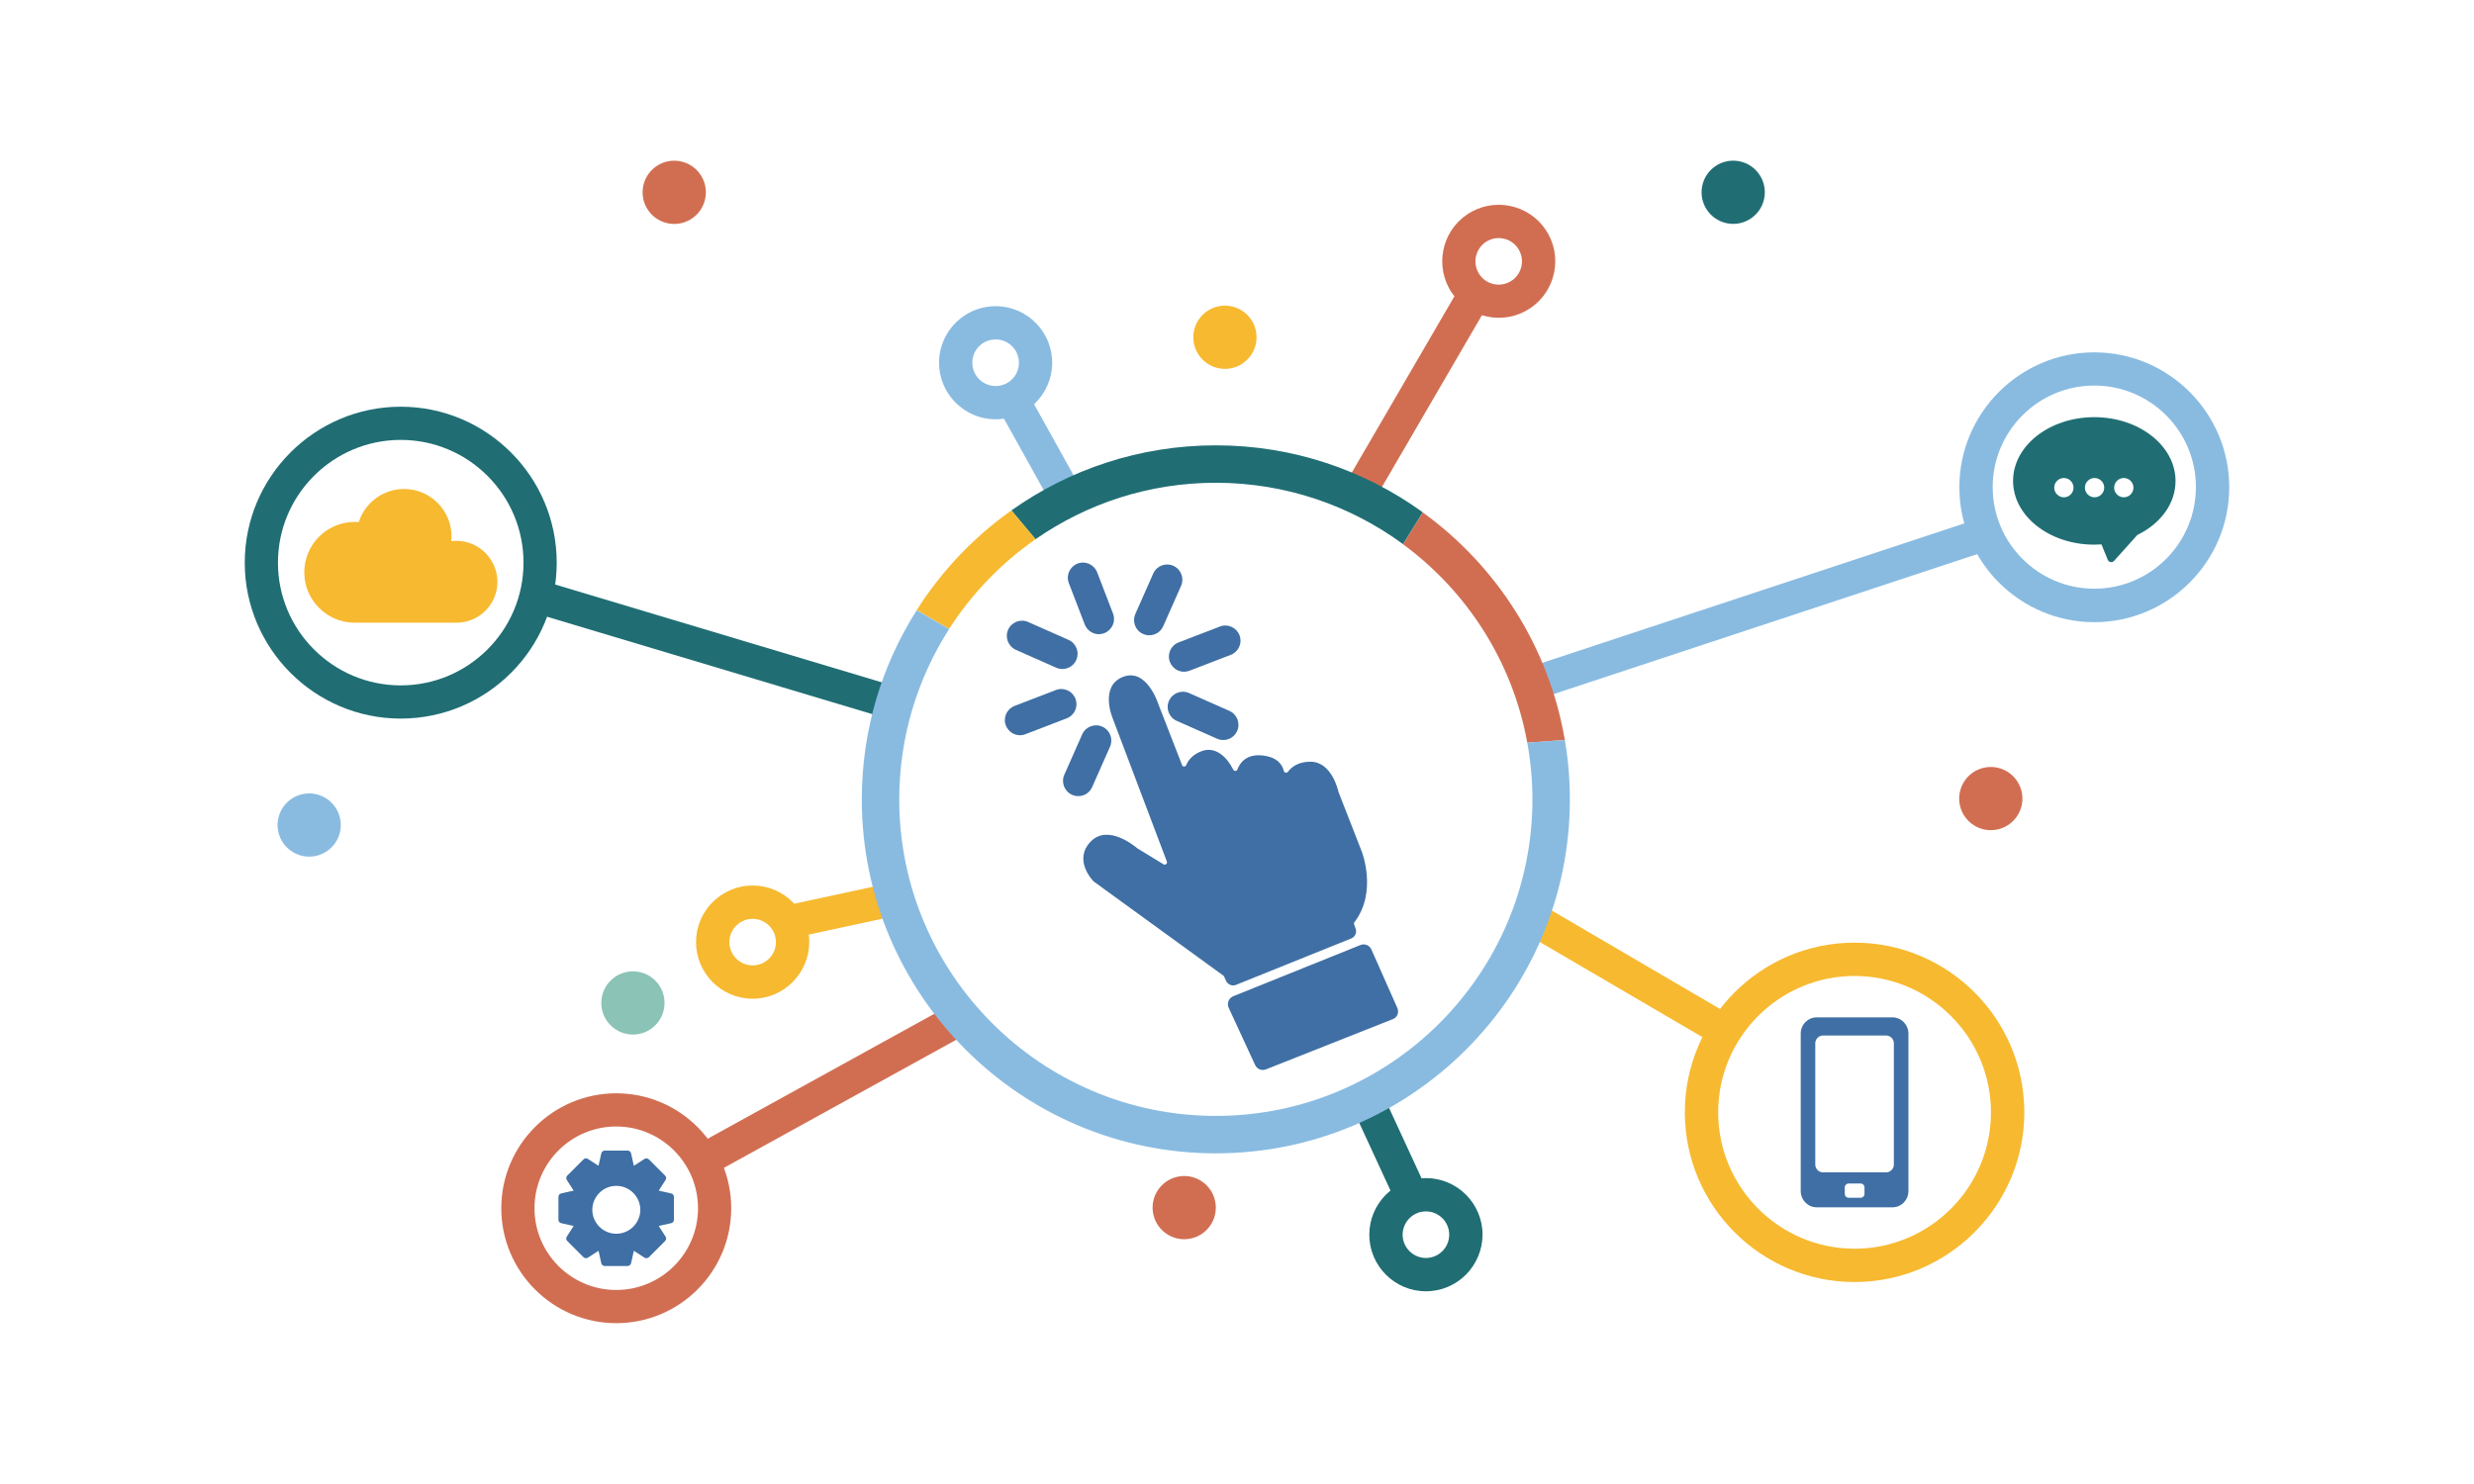 <?xml version="1.0" encoding="utf-8"?>
<!-- Generator: Adobe Illustrator 22.0.0, SVG Export Plug-In . SVG Version: 6.00 Build 0)  -->
<svg version="1.1" xmlns="http://www.w3.org/2000/svg" xmlns:xlink="http://www.w3.org/1999/xlink" x="0px" y="0px"
	 viewBox="0 0 1870 1122" style="enable-background:new 0 0 1870 1122;" xml:space="preserve">
<style type="text/css">
	.st0{display:none;}
	.st1{display:inline;fill:#FFFFFF;}
	.st2{fill:#F7B930;}
	.st3{fill:#89BBE1;}
	.st4{fill:#206E74;}
	.st5{fill:#D16E52;}
	.st6{fill:#8BC3B6;}
	.st7{fill:#3F6FA4;}
</style>
<g id="BG" class="st0">
	<rect class="st1" width="1870" height="1122"/>
</g>
<g id="Objects">
	<path class="st2" d="M1401.8,969.3c-70.7,0-128.3-57.5-128.3-128.3c0-70.7,57.5-128.3,128.3-128.3c70.7,0,128.3,57.5,128.3,128.3
		C1530.1,911.7,1472.5,969.3,1401.8,969.3z M1401.8,737.9c-56.9,0-103.1,46.3-103.1,103.1s46.3,103.1,103.1,103.1
		c56.9,0,103.1-46.3,103.1-103.1S1458.6,737.9,1401.8,737.9z"/>
	<path class="st3" d="M1583,470.4c-56.2,0-102-45.8-102-102c0-56.2,45.8-102,102-102c56.2,0,102,45.8,102,102
		C1685,424.6,1639.2,470.4,1583,470.4z M1583,291.5c-42.4,0-76.8,34.5-76.8,76.8c0,42.4,34.5,76.8,76.8,76.8
		c42.4,0,76.8-34.5,76.8-76.8C1659.9,326,1625.4,291.5,1583,291.5z"/>
	<path class="st4" d="M302.9,543.3c-65,0-117.9-52.9-117.9-117.9c0-65,52.9-117.9,117.9-117.9c65,0,117.9,52.9,117.9,117.9
		C420.9,490.4,368,543.3,302.9,543.3z M302.9,332.6c-51.2,0-92.8,41.6-92.8,92.8c0,51.2,41.6,92.8,92.8,92.8s92.8-41.6,92.8-92.8
		C395.7,374.2,354.1,332.6,302.9,332.6z"/>
	<path class="st5" d="M465.8,1000.4c-47.9,0-86.9-39-86.9-86.9c0-47.9,39-86.9,86.9-86.9s86.9,39,86.9,86.9
		C552.7,961.4,513.8,1000.4,465.8,1000.4z M465.8,851.7c-34.1,0-61.8,27.7-61.8,61.8c0,34.1,27.7,61.8,61.8,61.8
		c34.1,0,61.8-27.7,61.8-61.8C527.6,879.5,499.9,851.7,465.8,851.7z"/>
	<path class="st2" d="M568.9,755.1c-23.6,0-42.8-19.2-42.8-42.8c0-23.6,19.2-42.8,42.8-42.8s42.8,19.2,42.8,42.8
		C611.6,735.9,592.4,755.1,568.9,755.1z M568.9,694.7c-9.7,0-17.6,7.9-17.6,17.6c0,9.7,7.9,17.6,17.6,17.6c9.7,0,17.6-7.9,17.6-17.6
		C586.5,702.6,578.6,694.7,568.9,694.7z"/>
	
		<ellipse transform="matrix(0.973 -0.23 0.23 0.973 -137.112 70.357)" class="st3" cx="233.6" cy="624" rx="23.9" ry="23.9"/>
	
		<ellipse transform="matrix(0.973 -0.23 0.23 0.973 -185.938 230.079)" class="st5" cx="895.1" cy="913.5" rx="23.9" ry="23.9"/>
	
		<ellipse transform="matrix(0.973 -0.23 0.23 0.973 -98.588 361.944)" class="st5" cx="1505" cy="604.3" rx="23.9" ry="23.9"/>
	
		<ellipse transform="matrix(0.189 -0.982 0.982 0.189 919.545 1404.489)" class="st4" cx="1310.2" cy="145.5" rx="23.9" ry="23.9"/>
	
		<ellipse transform="matrix(0.851 -0.526 0.526 0.851 -0.405 289.534)" class="st5" cx="509.4" cy="145.5" rx="23.9" ry="23.9"/>
	
		<ellipse transform="matrix(0.707 -0.707 0.707 0.707 90.984 729.461)" class="st2" cx="926" cy="254.9" rx="23.9" ry="23.9"/>
	
		<ellipse transform="matrix(0.707 -0.707 0.707 0.707 -396.016 560.476)" class="st6" cx="478.5" cy="758.3" rx="23.9" ry="23.9"/>
	<path class="st4" d="M1077.8,976.3c-23.6,0-42.8-19.2-42.8-42.8c0-23.6,19.2-42.8,42.8-42.8c23.6,0,42.8,19.2,42.8,42.8
		C1120.5,957.1,1101.4,976.3,1077.8,976.3z M1077.8,915.9c-9.7,0-17.6,7.9-17.6,17.6c0,9.7,7.9,17.6,17.6,17.6
		c9.7,0,17.6-7.9,17.6-17.6C1095.4,923.8,1087.5,915.9,1077.8,915.9z"/>
	
		<rect x="1217.5" y="650.9" transform="matrix(0.505 -0.863 0.863 0.505 -26.714 1426)" class="st2" width="25.1" height="170.8"/>
	
		<rect x="1144.3" y="449.4" transform="matrix(0.95 -0.314 0.314 0.95 -78.133 438.721)" class="st3" width="358.3" height="25.1"/>
	
		<rect x="528" y="350.2" transform="matrix(0.287 -0.958 0.958 0.287 -85.573 868.01)" class="st4" width="25.1" height="282.7"/>
	
		<rect x="593.9" y="675.5" transform="matrix(0.978 -0.211 0.211 0.978 -130.95 149.658)" class="st2" width="83" height="25.1"/>
	
		<rect x="516.8" y="810.7" transform="matrix(0.876 -0.483 0.483 0.876 -319.396 405.905)" class="st5" width="223.6" height="25.2"/>
	
		<rect x="1037.2" y="827.2" transform="matrix(0.908 -0.419 0.419 0.908 -266.779 519.881)" class="st4" width="25.2" height="79.9"/>
	<path class="st3" d="M749.3,231.6c23.5-1.8,44.1,15.9,45.9,39.4c1.8,23.5-15.9,44.1-39.4,45.9c-23.5,1.8-44.1-15.9-45.9-39.4
		C708.1,254,725.8,233.4,749.3,231.6z M753.9,291.8c9.7-0.7,17-9.2,16.2-18.9c-0.7-9.7-9.2-17-18.9-16.2c-9.7,0.7-17,9.2-16.2,18.9
		C735.7,285.3,744.2,292.5,753.9,291.8z"/>
	
		<rect x="772.9" y="298.5" transform="matrix(0.874 -0.486 0.486 0.874 -65.445 424.613)" class="st3" width="25.2" height="79.9"/>
	<path class="st5" d="M1168.3,173.7c13.2,19.6,7.9,46.2-11.6,59.3c-19.6,13.2-46.2,7.9-59.3-11.6c-13.2-19.6-7.9-46.2,11.6-59.3
		C1128.6,148.9,1155.2,154.2,1168.3,173.7z M1118.2,207.4c5.4,8.1,16.4,10.2,24.4,4.8c8.1-5.4,10.2-16.4,4.8-24.4
		c-5.4-8.1-16.4-10.2-24.4-4.8C1115,188.4,1112.8,199.3,1118.2,207.4z"/>
	<polygon class="st5" points="1124.8,230.3 1038.9,377.9 1017.4,364.8 1103.3,217.2 	"/>
	<path class="st5" d="M1154.4,561.5l28.4-2c-12-70.6-51.7-131.8-107.4-172.1l-14.9,24.1C1108.8,447,1143.3,500.2,1154.4,561.5z"/>
	<path class="st4" d="M919,365c52.9,0,101.8,17.3,141.5,46.4l14.9-24.1c-44-31.8-98-50.6-156.4-50.6c-57.5,0-110.8,18.2-154.5,49.2
		l18.2,21.8C821.4,380.8,868.4,365,919,365z"/>
	<path class="st2" d="M782.7,407.7l-18.2-21.8c-28.5,20.2-52.9,45.9-71.6,75.4l24.5,14.2C734.5,448.9,756.7,425.8,782.7,407.7z"/>
	<path class="st3" d="M1182.8,559.5l-28.4,2c2.5,13.9,3.9,28.2,3.9,42.9c0,132-107.4,239.3-239.3,239.3
		c-132,0-239.3-107.4-239.3-239.3c0-47.4,13.9-91.6,37.7-128.8l-24.5-14.2c-26.3,41.4-41.5,90.4-41.5,143
		c0,147.6,120,267.6,267.6,267.6c147.6,0,267.6-120,267.6-267.6C1186.6,589,1185.3,574.1,1182.8,559.5z"/>
	<path class="st7" d="M509.4,904.9c0-1.2-0.8-2.3-2.1-2.6l-9.4-2.1l5.2-8.1c0.7-1.1,0.5-2.4-0.4-3.3l-12.2-12.2
		c-0.9-0.9-2.3-1-3.3-0.4l-8.1,5.2l-2.1-9.4c-0.3-1.2-1.3-2.1-2.6-2.1h-17.3c-1.2,0-2.3,0.9-2.6,2.1l-2.1,9.4l-8.1-5.2
		c-1-0.7-2.4-0.5-3.3,0.4l-12.2,12.2c-0.9,0.9-1,2.2-0.4,3.3l5.2,8.1l-9.4,2.1c-1.2,0.3-2.1,1.3-2.1,2.6l0,17.3
		c0,1.2,0.8,2.3,2.1,2.6l9.4,2.1l-5.2,8.1c-0.7,1.1-0.5,2.4,0.4,3.3l12.2,12.2c0.9,0.9,2.3,1,3.3,0.4l8.1-5.2l2.1,9.4
		c0.3,1.2,1.4,2.1,2.6,2.1h0l17.3,0c1.2,0,2.3-0.9,2.6-2.1l2.1-9.4l8.1,5.2c1,0.6,2.4,0.5,3.3-0.4l12.2-12.2c0.9-0.9,1-2.2,0.4-3.3
		l-5.2-8.1l9.4-2.1c1.2-0.3,2.1-1.3,2.1-2.6L509.4,904.9z M465.8,932.8C465.8,932.8,465.8,932.8,465.8,932.8l-0.3,0
		c-9.8-0.2-17.8-8.3-17.8-18.1c0-9.8,8-18,17.8-18.1c0.1,0,0.2,0,0.3,0l0.1,0c10,0,18.1,8.2,18.1,18.2
		C483.9,924.7,475.8,932.8,465.8,932.8z"/>
	<path class="st4" d="M1583,315.4c-33.9,0-61.4,21.6-61.4,48.2c0,26.6,27.5,48.2,61.4,48.2c1.8,0,3.6-0.1,5.4-0.2l4.8,11.7
		c0.4,0.9,1.2,1.5,2.1,1.7c0.2,0,0.3,0,0.5,0c0.8,0,1.6-0.3,2.1-0.9l17.6-19.6c18.1-8.9,28.9-24.1,28.9-40.9
		C1644.4,337.1,1616.9,315.4,1583,315.4z M1560,376c-4,0-7.3-3.3-7.3-7.3c0-4,3.3-7.3,7.3-7.3c4,0,7.3,3.3,7.3,7.3
		C1567.3,372.7,1564,376,1560,376z M1583.2,376c-4,0-7.3-3.3-7.3-7.3c0-4,3.3-7.3,7.3-7.3c4,0,7.3,3.3,7.3,7.3
		C1590.5,372.7,1587.2,376,1583.2,376z M1605.3,376c-4,0-7.3-3.3-7.3-7.3c0-4,3.3-7.3,7.3-7.3c4,0,7.3,3.3,7.3,7.3
		C1612.6,372.7,1609.3,376,1605.3,376z"/>
	<g>
		<path class="st7" d="M934.3,744.6l87.1-35.1c2.9-1.2,4.3-4.4,3.3-7.3l-1.2-3.4c-0.2-0.5-0.1-1.1,0.3-1.6
			c17.5-22.9,5.5-53.4,5.5-53.4l-17.5-44.8c0-0.1,0-0.1-0.1-0.2c-0.3-1.5-5.2-22.9-21.2-22.9c-9.2,0-14.3,4-17,7.6
			c-0.9,1.2-2.7,0.9-3.1-0.6c-1.1-4.6-4.7-10.4-15.9-11.7c-12.4-1.4-17.3,5.5-19.2,10.6c-0.5,1.3-2.4,1.5-3.1,0.2
			c-4-8.3-12.5-17.9-23.3-14.3c-7.4,2.5-10.8,7.2-12.3,10.8c-0.6,1.4-2.6,1.4-3.1,0l-17.9-46c0,0-8.6-27.6-26.6-20.8
			c-17.9,6.8-8.3,30.5-8.3,30.5l41.3,109.2c0.6,1.5-1.1,2.9-2.5,2.1L860,641.6c-0.1-0.1-0.1-0.1-0.2-0.1c-1.4-1.2-22.3-19-35.5-5.1
			c-13.1,13.8,1.3,28.9,2.4,30.1c0.1,0.1,0.1,0.1,0.2,0.1l97.9,71.1c0.2,0.2,0.4,0.4,0.5,0.7l1.6,3.5
			C928.3,744.5,931.5,745.8,934.3,744.6z"/>
		<path class="st7" d="M1056.2,762.1l-19.6-44.2c-1.4-3.2-5.1-4.7-8.3-3.4l-96.1,38.7c-3.4,1.4-5,5.3-3.5,8.7l20,43.3
			c1.4,3.1,5,4.6,8.2,3.3l95.7-37.9C1056.1,769.4,1057.7,765.5,1056.2,762.1z"/>
		<path class="st7" d="M819.9,472.1c1.8,4.6,6.1,7.4,10.7,7.4c1.4,0,2.8-0.3,4.1-0.8c5.9-2.3,8.9-8.9,6.6-14.8l-12-31.2
			c-2.3-5.9-8.9-8.9-14.8-6.6c-5.9,2.3-8.9,8.9-6.6,14.8L819.9,472.1z"/>
		<path class="st7" d="M767.8,491.3l30.5,13.5c1.5,0.7,3.1,1,4.7,1c4.4,0,8.6-2.5,10.5-6.8c2.6-5.8,0-12.6-5.8-15.2l-30.5-13.5
			c-5.8-2.6-12.6,0-15.2,5.8C759.4,481.9,762.1,488.7,767.8,491.3z"/>
		<path class="st7" d="M929.3,537.5L898.8,524c-5.8-2.6-12.6,0-15.2,5.8c-2.6,5.8,0,12.6,5.8,15.2l30.5,13.5c1.5,0.7,3.1,1,4.7,1
			c4.4,0,8.6-2.5,10.5-6.8C937.7,546.9,935.1,540.1,929.3,537.5z"/>
		<path class="st7" d="M812.9,528.3c-2.3-5.9-8.9-8.9-14.8-6.6l-31.2,12c-5.9,2.3-8.9,8.9-6.6,14.8c1.8,4.6,6.1,7.4,10.7,7.4
			c1.4,0,2.8-0.3,4.1-0.8l31.2-12C812.2,540.9,815.2,534.2,812.9,528.3z"/>
		<path class="st7" d="M884.3,500.5c1.8,4.6,6.1,7.4,10.7,7.4c1.4,0,2.8-0.3,4.1-0.8l31.2-12c5.9-2.3,8.9-8.9,6.6-14.8
			c-2.3-5.9-8.9-8.9-14.8-6.6l-31.2,12C885,487.9,882,494.6,884.3,500.5z"/>
		<path class="st7" d="M825.5,595.1l13.5-30.5c2.6-5.8,0-12.6-5.8-15.2c-5.8-2.6-12.6,0-15.2,5.8l-13.5,30.5
			c-2.6,5.8,0,12.6,5.8,15.2c1.5,0.7,3.1,1,4.7,1C819.4,602,823.6,599.4,825.5,595.1z"/>
		<path class="st7" d="M864,479.3c1.5,0.7,3.1,1,4.7,1c4.4,0,8.6-2.5,10.5-6.8l13.5-30.5c2.6-5.8,0-12.6-5.8-15.2
			c-5.8-2.6-12.6,0-15.2,5.8l-13.5,30.5C855.6,470,858.2,476.8,864,479.3z"/>
	</g>
	<path class="st7" d="M1430.5,769.2h-57.4c-6.6,0-12,5.5-12,12.3v119c0,6.8,5.4,12.3,12,12.3h57.4c6.6,0,12-5.5,12-12.3v-119
		C1442.5,774.7,1437.1,769.2,1430.5,769.2z M1409.3,902.7c0,1.6-1.3,2.9-2.9,2.9h-9.1c-1.6,0-2.9-1.3-2.9-2.9v-5
		c0-1.6,1.3-2.9,2.9-2.9h9.1c1.6,0,2.9,1.3,2.9,2.9V902.7z M1425.6,886.4H1378c-3.2,0-5.9-2.6-5.9-5.9v-91.7c0-3.2,2.6-5.9,5.9-5.9
		h47.6c3.2,0,5.9,2.6,5.9,5.9v91.7C1431.4,883.8,1428.8,886.4,1425.6,886.4z"/>
	<g>
		<g>
			<path class="st2" d="M345,408.9c-1.3,0-2.6,0.1-3.9,0.3c0.1-1.2,0.2-2.4,0.2-3.6c0-19.8-16.1-35.9-35.9-35.9
				c-15.6,0-29.5,10.2-34.2,25c-1.1-0.1-2.1-0.1-3.1-0.1c-21,0-38.1,17.1-38.1,38.1c0,21,17.1,38.1,38.1,38.1h77
				c17.1,0,30.9-13.9,30.9-30.9C375.9,422.8,362,408.9,345,408.9z"/>
		</g>
	</g>
</g>
</svg>
